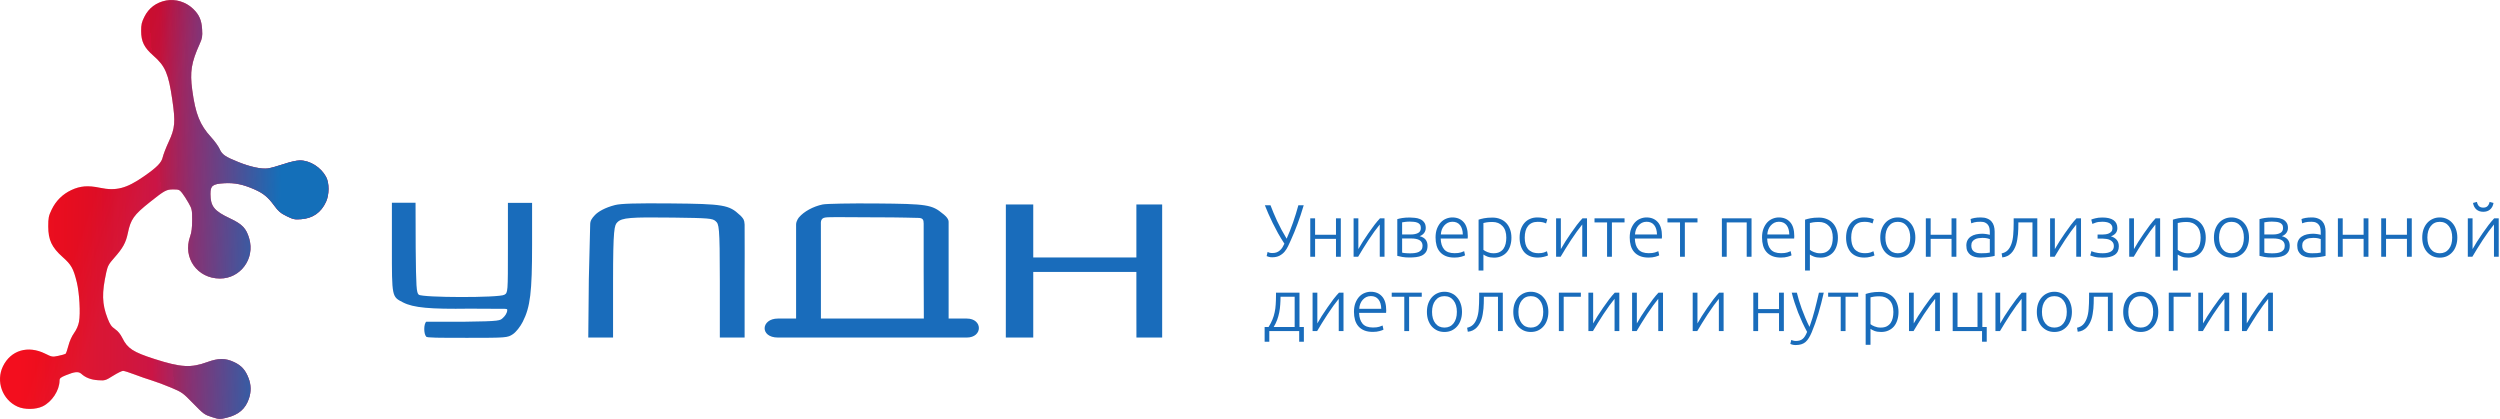 <?xml version="1.0" encoding="UTF-8"?> <svg xmlns="http://www.w3.org/2000/svg" width="370" height="62" viewBox="0 0 370 62" fill="none"> <path fill-rule="evenodd" clip-rule="evenodd" d="M24.597 0.072C23.123 0.358 22.026 1.175 21.379 2.469C20.969 3.29 20.89 3.634 20.891 4.577C20.893 6.15 21.331 7.036 22.704 8.241C24.466 9.788 24.932 10.874 25.502 14.775C25.985 18.074 25.909 18.969 24.975 20.974C24.572 21.84 24.172 22.87 24.086 23.263C23.91 24.073 23.221 24.771 21.252 26.135C18.703 27.9 17.177 28.292 14.796 27.793C13.029 27.422 11.868 27.515 10.555 28.132C9.248 28.747 8.259 29.734 7.633 31.049C7.197 31.966 7.142 32.243 7.142 33.513C7.142 35.508 7.664 36.615 9.282 38.051C10.56 39.186 10.872 39.743 11.368 41.776C11.755 43.362 11.926 46.391 11.697 47.605C11.586 48.191 11.329 48.783 10.964 49.29C10.623 49.765 10.293 50.503 10.123 51.168C9.969 51.771 9.779 52.31 9.702 52.366C9.625 52.422 9.15 52.555 8.646 52.662C7.751 52.852 7.706 52.845 6.662 52.331C4.123 51.081 1.598 51.841 0.442 54.204C-0.644 56.423 0.346 59.168 2.597 60.181C3.635 60.648 5.292 60.629 6.309 60.139C7.686 59.477 8.803 57.776 8.812 56.327C8.815 55.981 8.953 55.862 9.726 55.544C11.059 54.996 11.619 54.943 12.038 55.325C12.66 55.894 13.475 56.204 14.53 56.273C15.533 56.339 15.601 56.319 16.732 55.614C17.374 55.213 18.038 54.886 18.208 54.886C18.378 54.886 19.14 55.125 19.902 55.417C20.663 55.71 21.811 56.107 22.451 56.3C23.092 56.493 24.379 56.972 25.312 57.365C26.955 58.056 27.059 58.131 28.608 59.72C30.122 61.272 30.269 61.38 31.351 61.721C32.468 62.074 32.519 62.076 33.562 61.818C35.329 61.382 36.329 60.516 36.846 58.972C37.185 57.962 37.168 56.972 36.795 55.991C36.329 54.764 35.749 54.115 34.657 53.598C33.358 52.984 32.339 52.984 30.655 53.598C28.26 54.471 26.766 54.382 22.876 53.132C19.689 52.108 18.863 51.569 18.102 50.014C17.829 49.456 17.459 49.007 17.023 48.706C16.482 48.334 16.278 48.04 15.922 47.121C15.091 44.976 15.049 43.365 15.742 40.252C15.944 39.35 16.105 39.059 16.916 38.147C18.182 36.72 18.629 35.911 18.915 34.523C19.342 32.456 19.795 31.814 22.152 29.936C24.375 28.166 24.622 28.032 25.657 28.031C26.455 28.03 26.568 28.076 26.948 28.552C27.177 28.838 27.606 29.5 27.901 30.022C28.413 30.924 28.439 31.047 28.439 32.559C28.439 33.729 28.357 34.379 28.129 35.022C27.019 38.158 29.203 41.22 32.552 41.22C35.593 41.22 37.749 38.284 36.886 35.319C36.441 33.788 35.865 33.185 34.011 32.31C31.69 31.216 31.151 30.539 31.144 28.71C31.139 27.474 31.457 27.225 33.174 27.118C34.696 27.023 35.989 27.288 37.688 28.042C38.993 28.621 39.66 29.17 40.575 30.418C41.205 31.277 41.52 31.545 42.417 31.987C43.397 32.469 43.598 32.513 44.552 32.444C46.292 32.319 47.525 31.458 48.255 29.858C48.742 28.79 48.749 27.116 48.27 26.203C47.519 24.772 45.892 23.74 44.386 23.74C43.902 23.74 42.961 23.952 41.976 24.284C41.087 24.584 40.035 24.872 39.637 24.925C38.691 25.05 37.039 24.695 35.281 23.985C33.311 23.192 32.867 22.883 32.498 22.049C32.324 21.656 31.762 20.876 31.248 20.315C29.577 18.492 28.926 16.863 28.45 13.321C28.089 10.63 28.312 9.248 29.553 6.498C29.929 5.664 29.974 5.396 29.913 4.353C29.831 2.972 29.484 2.182 28.572 1.302C27.521 0.289 25.964 -0.193 24.597 0.072Z" fill="url(#paint0_linear_1645_2)"></path> <path fill-rule="evenodd" clip-rule="evenodd" d="M24.597 0.072C23.123 0.358 22.026 1.175 21.379 2.469C20.969 3.29 20.89 3.634 20.891 4.577C20.893 6.15 21.331 7.036 22.704 8.241C24.466 9.788 24.932 10.874 25.502 14.775C25.985 18.074 25.909 18.969 24.975 20.974C24.572 21.84 24.172 22.87 24.086 23.263C23.91 24.073 23.221 24.771 21.252 26.135C18.703 27.9 17.177 28.292 14.796 27.793C13.029 27.422 11.868 27.515 10.555 28.132C9.248 28.747 8.259 29.734 7.633 31.049C7.197 31.966 7.142 32.243 7.142 33.513C7.142 35.508 7.664 36.615 9.282 38.051C10.56 39.186 10.872 39.743 11.368 41.776C11.755 43.362 11.926 46.391 11.697 47.605C11.586 48.191 11.329 48.783 10.964 49.29C10.623 49.765 10.293 50.503 10.123 51.168C9.969 51.771 9.779 52.31 9.702 52.366C9.625 52.422 9.15 52.555 8.646 52.662C7.751 52.852 7.706 52.845 6.662 52.331C4.123 51.081 1.598 51.841 0.442 54.204C-0.644 56.423 0.346 59.168 2.597 60.181C3.635 60.648 5.292 60.629 6.309 60.139C7.686 59.477 8.803 57.776 8.812 56.327C8.815 55.981 8.953 55.862 9.726 55.544C11.059 54.996 11.619 54.943 12.038 55.325C12.66 55.894 13.475 56.204 14.53 56.273C15.533 56.339 15.601 56.319 16.732 55.614C17.374 55.213 18.038 54.886 18.208 54.886C18.378 54.886 19.14 55.125 19.902 55.417C20.663 55.71 21.811 56.107 22.451 56.3C23.092 56.493 24.379 56.972 25.312 57.365C26.955 58.056 27.059 58.131 28.608 59.72C30.122 61.272 30.269 61.38 31.351 61.721C32.468 62.074 32.519 62.076 33.562 61.818C35.329 61.382 36.329 60.516 36.846 58.972C37.185 57.962 37.168 56.972 36.795 55.991C36.329 54.764 35.749 54.115 34.657 53.598C33.358 52.984 32.339 52.984 30.655 53.598C28.26 54.471 26.766 54.382 22.876 53.132C19.689 52.108 18.863 51.569 18.102 50.014C17.829 49.456 17.459 49.007 17.023 48.706C16.482 48.334 16.278 48.04 15.922 47.121C15.091 44.976 15.049 43.365 15.742 40.252C15.944 39.35 16.105 39.059 16.916 38.147C18.182 36.72 18.629 35.911 18.915 34.523C19.342 32.456 19.795 31.814 22.152 29.936C24.375 28.166 24.622 28.032 25.657 28.031C26.455 28.03 26.568 28.076 26.948 28.552C27.177 28.838 27.606 29.5 27.901 30.022C28.413 30.924 28.439 31.047 28.439 32.559C28.439 33.729 28.357 34.379 28.129 35.022C27.019 38.158 29.203 41.22 32.552 41.22C35.593 41.22 37.749 38.284 36.886 35.319C36.441 33.788 35.865 33.185 34.011 32.31C31.69 31.216 31.151 30.539 31.144 28.71C31.139 27.474 31.457 27.225 33.174 27.118C34.696 27.023 35.989 27.288 37.688 28.042C38.993 28.621 39.66 29.17 40.575 30.418C41.205 31.277 41.52 31.545 42.417 31.987C43.397 32.469 43.598 32.513 44.552 32.444C46.292 32.319 47.525 31.458 48.255 29.858C48.742 28.79 48.749 27.116 48.27 26.203C47.519 24.772 45.892 23.74 44.386 23.74C43.902 23.74 42.961 23.952 41.976 24.284C41.087 24.584 40.035 24.872 39.637 24.925C38.691 25.05 37.039 24.695 35.281 23.985C33.311 23.192 32.867 22.883 32.498 22.049C32.324 21.656 31.762 20.876 31.248 20.315C29.577 18.492 28.926 16.863 28.45 13.321C28.089 10.63 28.312 9.248 29.553 6.498C29.929 5.664 29.974 5.396 29.913 4.353C29.831 2.972 29.484 2.182 28.572 1.302C27.521 0.289 25.964 -0.193 24.597 0.072Z" fill="url(#paint1_linear_1645_2)" fill-opacity="0.2"></path> <path fill-rule="evenodd" clip-rule="evenodd" d="M24.597 0.072C23.123 0.358 22.026 1.175 21.379 2.469C20.969 3.29 20.89 3.634 20.891 4.577C20.893 6.15 21.331 7.036 22.704 8.241C24.466 9.788 24.932 10.874 25.502 14.775C25.985 18.074 25.909 18.969 24.975 20.974C24.572 21.84 24.172 22.87 24.086 23.263C23.91 24.073 23.221 24.771 21.252 26.135C18.703 27.9 17.177 28.292 14.796 27.793C13.029 27.422 11.868 27.515 10.555 28.132C9.248 28.747 8.259 29.734 7.633 31.049C7.197 31.966 7.142 32.243 7.142 33.513C7.142 35.508 7.664 36.615 9.282 38.051C10.56 39.186 10.872 39.743 11.368 41.776C11.755 43.362 11.926 46.391 11.697 47.605C11.586 48.191 11.329 48.783 10.964 49.29C10.623 49.765 10.293 50.503 10.123 51.168C9.969 51.771 9.779 52.31 9.702 52.366C9.625 52.422 9.15 52.555 8.646 52.662C7.751 52.852 7.706 52.845 6.662 52.331C4.123 51.081 1.598 51.841 0.442 54.204C-0.644 56.423 0.346 59.168 2.597 60.181C3.635 60.648 5.292 60.629 6.309 60.139C7.686 59.477 8.803 57.776 8.812 56.327C8.815 55.981 8.953 55.862 9.726 55.544C11.059 54.996 11.619 54.943 12.038 55.325C12.66 55.894 13.475 56.204 14.53 56.273C15.533 56.339 15.601 56.319 16.732 55.614C17.374 55.213 18.038 54.886 18.208 54.886C18.378 54.886 19.14 55.125 19.902 55.417C20.663 55.71 21.811 56.107 22.451 56.3C23.092 56.493 24.379 56.972 25.312 57.365C26.955 58.056 27.059 58.131 28.608 59.72C30.122 61.272 30.269 61.38 31.351 61.721C32.468 62.074 32.519 62.076 33.562 61.818C35.329 61.382 36.329 60.516 36.846 58.972C37.185 57.962 37.168 56.972 36.795 55.991C36.329 54.764 35.749 54.115 34.657 53.598C33.358 52.984 32.339 52.984 30.655 53.598C28.26 54.471 26.766 54.382 22.876 53.132C19.689 52.108 18.863 51.569 18.102 50.014C17.829 49.456 17.459 49.007 17.023 48.706C16.482 48.334 16.278 48.04 15.922 47.121C15.091 44.976 15.049 43.365 15.742 40.252C15.944 39.35 16.105 39.059 16.916 38.147C18.182 36.72 18.629 35.911 18.915 34.523C19.342 32.456 19.795 31.814 22.152 29.936C24.375 28.166 24.622 28.032 25.657 28.031C26.455 28.03 26.568 28.076 26.948 28.552C27.177 28.838 27.606 29.5 27.901 30.022C28.413 30.924 28.439 31.047 28.439 32.559C28.439 33.729 28.357 34.379 28.129 35.022C27.019 38.158 29.203 41.22 32.552 41.22C35.593 41.22 37.749 38.284 36.886 35.319C36.441 33.788 35.865 33.185 34.011 32.31C31.69 31.216 31.151 30.539 31.144 28.71C31.139 27.474 31.457 27.225 33.174 27.118C34.696 27.023 35.989 27.288 37.688 28.042C38.993 28.621 39.66 29.17 40.575 30.418C41.205 31.277 41.52 31.545 42.417 31.987C43.397 32.469 43.598 32.513 44.552 32.444C46.292 32.319 47.525 31.458 48.255 29.858C48.742 28.79 48.749 27.116 48.27 26.203C47.519 24.772 45.892 23.74 44.386 23.74C43.902 23.74 42.961 23.952 41.976 24.284C41.087 24.584 40.035 24.872 39.637 24.925C38.691 25.05 37.039 24.695 35.281 23.985C33.311 23.192 32.867 22.883 32.498 22.049C32.324 21.656 31.762 20.876 31.248 20.315C29.577 18.492 28.926 16.863 28.45 13.321C28.089 10.63 28.312 9.248 29.553 6.498C29.929 5.664 29.974 5.396 29.913 4.353C29.831 2.972 29.484 2.182 28.572 1.302C27.521 0.289 25.964 -0.193 24.597 0.072Z" fill="url(#paint2_linear_1645_2)" fill-opacity="0.2"></path> <path fill-rule="evenodd" clip-rule="evenodd" d="M24.597 0.072C23.123 0.358 22.026 1.175 21.379 2.469C20.969 3.29 20.89 3.634 20.891 4.577C20.893 6.15 21.331 7.036 22.704 8.241C24.466 9.788 24.932 10.874 25.502 14.775C25.985 18.074 25.909 18.969 24.975 20.974C24.572 21.84 24.172 22.87 24.086 23.263C23.91 24.073 23.221 24.771 21.252 26.135C18.703 27.9 17.177 28.292 14.796 27.793C13.029 27.422 11.868 27.515 10.555 28.132C9.248 28.747 8.259 29.734 7.633 31.049C7.197 31.966 7.142 32.243 7.142 33.513C7.142 35.508 7.664 36.615 9.282 38.051C10.56 39.186 10.872 39.743 11.368 41.776C11.755 43.362 11.926 46.391 11.697 47.605C11.586 48.191 11.329 48.783 10.964 49.29C10.623 49.765 10.293 50.503 10.123 51.168C9.969 51.771 9.779 52.31 9.702 52.366C9.625 52.422 9.15 52.555 8.646 52.662C7.751 52.852 7.706 52.845 6.662 52.331C4.123 51.081 1.598 51.841 0.442 54.204C-0.644 56.423 0.346 59.168 2.597 60.181C3.635 60.648 5.292 60.629 6.309 60.139C7.686 59.477 8.803 57.776 8.812 56.327C8.815 55.981 8.953 55.862 9.726 55.544C11.059 54.996 11.619 54.943 12.038 55.325C12.66 55.894 13.475 56.204 14.53 56.273C15.533 56.339 15.601 56.319 16.732 55.614C17.374 55.213 18.038 54.886 18.208 54.886C18.378 54.886 19.14 55.125 19.902 55.417C20.663 55.71 21.811 56.107 22.451 56.3C23.092 56.493 24.379 56.972 25.312 57.365C26.955 58.056 27.059 58.131 28.608 59.72C30.122 61.272 30.269 61.38 31.351 61.721C32.468 62.074 32.519 62.076 33.562 61.818C35.329 61.382 36.329 60.516 36.846 58.972C37.185 57.962 37.168 56.972 36.795 55.991C36.329 54.764 35.749 54.115 34.657 53.598C33.358 52.984 32.339 52.984 30.655 53.598C28.26 54.471 26.766 54.382 22.876 53.132C19.689 52.108 18.863 51.569 18.102 50.014C17.829 49.456 17.459 49.007 17.023 48.706C16.482 48.334 16.278 48.04 15.922 47.121C15.091 44.976 15.049 43.365 15.742 40.252C15.944 39.35 16.105 39.059 16.916 38.147C18.182 36.72 18.629 35.911 18.915 34.523C19.342 32.456 19.795 31.814 22.152 29.936C24.375 28.166 24.622 28.032 25.657 28.031C26.455 28.03 26.568 28.076 26.948 28.552C27.177 28.838 27.606 29.5 27.901 30.022C28.413 30.924 28.439 31.047 28.439 32.559C28.439 33.729 28.357 34.379 28.129 35.022C27.019 38.158 29.203 41.22 32.552 41.22C35.593 41.22 37.749 38.284 36.886 35.319C36.441 33.788 35.865 33.185 34.011 32.31C31.69 31.216 31.151 30.539 31.144 28.71C31.139 27.474 31.457 27.225 33.174 27.118C34.696 27.023 35.989 27.288 37.688 28.042C38.993 28.621 39.66 29.17 40.575 30.418C41.205 31.277 41.52 31.545 42.417 31.987C43.397 32.469 43.598 32.513 44.552 32.444C46.292 32.319 47.525 31.458 48.255 29.858C48.742 28.79 48.749 27.116 48.27 26.203C47.519 24.772 45.892 23.74 44.386 23.74C43.902 23.74 42.961 23.952 41.976 24.284C41.087 24.584 40.035 24.872 39.637 24.925C38.691 25.05 37.039 24.695 35.281 23.985C33.311 23.192 32.867 22.883 32.498 22.049C32.324 21.656 31.762 20.876 31.248 20.315C29.577 18.492 28.926 16.863 28.45 13.321C28.089 10.63 28.312 9.248 29.553 6.498C29.929 5.664 29.974 5.396 29.913 4.353C29.831 2.972 29.484 2.182 28.572 1.302C27.521 0.289 25.964 -0.193 24.597 0.072Z" fill="url(#paint3_linear_1645_2)"></path> <path fill-rule="evenodd" clip-rule="evenodd" d="M58 36.617C58 44.002 57.981 43.908 59.665 44.765C61.193 45.542 63.621 45.769 69.473 45.682C75.072 45.74 75.072 45.6 75.072 45.881C75.072 46.35 74.708 46.799 74.434 47.047C73.991 47.447 74.135 47.548 68.723 47.615C65.619 47.615 69.081 47.61 63.089 47.615C62.692 47.943 62.697 49.435 63.079 49.816C63.089 50 64.967 50 69.222 50C74.945 50 75.122 49.986 75.907 49.458C76.37 49.147 76.994 48.362 77.372 47.615C78.484 45.42 78.749 43.239 78.749 36.264V30.021H76.96H75.172V36.672C75.172 43.321 75.171 43.324 74.635 43.629C73.84 44.082 62.525 44.066 61.975 43.612C61.634 43.329 61.577 42.463 61.522 36.714L61.501 30H59.693H58V36.617ZM91.031 30.346C89.523 30.729 88.517 31.336 88.052 31.827C87.587 32.318 87.347 32.666 87.347 33.232C87.347 33.799 87.147 41.337 87.147 41.337L87.064 49.957H88.898H90.733V41.665C90.733 33.761 90.935 33.328 91.372 32.892C92.046 32.22 93.264 32.119 99.652 32.204C104.919 32.274 105.454 32.319 105.913 32.733C106.405 33.178 106.535 33.353 106.535 41.595V49.957H108.228H110.203V41.322C110.203 41.322 110.23 33.935 110.203 33.232C110.176 32.53 109.989 32.369 109.78 32.108C109.641 31.936 109.498 31.827 109.498 31.827C107.9 30.324 107.095 30.178 99.26 30.107C94.155 30.06 91.896 30.126 91.031 30.346ZM121.76 30.259C120.366 30.547 118.984 31.3 118.25 32.169C118.25 32.169 117.822 32.67 117.822 33.232C117.822 33.795 117.822 40.07 117.822 40.07V47.146H116.693C114.674 47.146 117.681 47.146 115.141 47.146C112.601 47.146 112.414 49.957 115.141 49.957H140.255C140.255 49.957 140.678 49.957 143.077 49.957C145.475 49.957 145.475 47.146 143.077 47.146C140.678 47.146 142.512 47.146 142.23 47.146H140.396V39.697C140.396 39.697 140.396 33.373 140.396 32.811C140.396 32.249 139.585 31.668 139.585 31.668C137.918 30.281 137.251 30.177 129.667 30.113C125.863 30.081 122.305 30.147 121.76 30.259ZM148.866 40.248L148.861 49.957H150.837H152.921V45.243V40.248H160.552H168.184V45.243L168.191 49.957H170.025H172V40.248V30.259H170.092H168.184V34.183V38.108H160.552H152.921V34.183V30.259H150.893H148.866V40.248ZM135.881 32.249C136.587 32.249 136.703 32.53 136.703 33.092V40.155L136.728 47.146H130.943C127.698 47.146 124.335 47.146 123.305 47.146H121.495V40.07L121.49 33.092C121.49 33.092 121.406 32.438 121.913 32.249C122.421 32.059 123.989 32.162 129.138 32.162C133.761 32.161 135.176 32.249 135.881 32.249Z" fill="#196CBB"></path> <path d="M190.421 35.327C190.575 34.982 190.733 34.608 190.894 34.205C191.055 33.794 191.213 33.373 191.367 32.94C191.521 32.5 191.664 32.064 191.796 31.631C191.935 31.191 192.056 30.773 192.159 30.377H192.951C192.804 30.883 192.654 31.363 192.5 31.818C192.353 32.265 192.199 32.702 192.038 33.127C191.884 33.545 191.723 33.959 191.554 34.37C191.385 34.773 191.209 35.18 191.026 35.591C190.909 35.855 190.78 36.134 190.641 36.427C190.502 36.72 190.329 36.992 190.124 37.241C189.919 37.483 189.666 37.685 189.365 37.846C189.072 38 188.709 38.077 188.276 38.077C188.085 38.077 187.917 38.055 187.77 38.011C187.631 37.974 187.528 37.938 187.462 37.901L187.605 37.285C187.656 37.314 187.741 37.351 187.858 37.395C187.975 37.432 188.129 37.45 188.32 37.45C188.569 37.45 188.786 37.413 188.969 37.34C189.16 37.259 189.321 37.157 189.453 37.032C189.592 36.907 189.713 36.761 189.816 36.592C189.919 36.423 190.01 36.247 190.091 36.064C189.754 35.551 189.438 35.034 189.145 34.513C188.859 33.992 188.595 33.486 188.353 32.995C188.118 32.504 187.902 32.038 187.704 31.598C187.513 31.151 187.345 30.744 187.198 30.377H188.034C188.283 31.052 188.606 31.822 189.002 32.687C189.405 33.552 189.878 34.432 190.421 35.327Z" fill="#196CBB"></path> <path d="M198.44 38H197.725V35.349H194.634V38H193.919V32.313H194.634V34.744H197.725V32.313H198.44V38Z" fill="#196CBB"></path> <path d="M204.204 33.226C203.984 33.49 203.727 33.824 203.434 34.227C203.148 34.63 202.854 35.056 202.554 35.503C202.26 35.95 201.978 36.394 201.707 36.834C201.435 37.274 201.201 37.663 201.003 38H200.332V32.313H201.036V36.867C201.212 36.552 201.428 36.189 201.685 35.778C201.949 35.36 202.227 34.942 202.521 34.524C202.814 34.099 203.107 33.692 203.401 33.303C203.701 32.914 203.98 32.584 204.237 32.313H204.908V38H204.204V33.226Z" fill="#196CBB"></path> <path d="M208.636 32.192C208.856 32.192 209.101 32.207 209.373 32.236C209.651 32.258 209.912 32.32 210.154 32.423C210.396 32.518 210.597 32.672 210.759 32.885C210.927 33.09 211.012 33.373 211.012 33.732C211.012 34.011 210.931 34.26 210.77 34.48C210.608 34.693 210.388 34.85 210.11 34.953C210.52 35.063 210.817 35.239 211.001 35.481C211.184 35.723 211.276 36.02 211.276 36.372C211.276 36.753 211.199 37.061 211.045 37.296C210.891 37.523 210.685 37.699 210.429 37.824C210.179 37.941 209.893 38.018 209.571 38.055C209.255 38.092 208.933 38.11 208.603 38.11C208.207 38.11 207.858 38.084 207.558 38.033C207.264 37.982 207.011 37.927 206.799 37.868V32.434C206.982 32.375 207.224 32.32 207.525 32.269C207.825 32.218 208.196 32.192 208.636 32.192ZM207.514 34.7H208.812C209.252 34.7 209.607 34.627 209.879 34.48C210.15 34.333 210.286 34.088 210.286 33.743C210.286 33.523 210.238 33.351 210.143 33.226C210.047 33.101 209.923 33.01 209.769 32.951C209.615 32.885 209.439 32.845 209.241 32.83C209.043 32.808 208.845 32.797 208.647 32.797C208.405 32.797 208.174 32.812 207.954 32.841C207.734 32.863 207.587 32.885 207.514 32.907V34.7ZM207.514 35.294V37.384C207.55 37.399 207.609 37.413 207.69 37.428C207.778 37.435 207.873 37.446 207.976 37.461C208.086 37.468 208.199 37.476 208.317 37.483C208.441 37.49 208.559 37.494 208.669 37.494C208.918 37.494 209.156 37.479 209.384 37.45C209.611 37.421 209.809 37.366 209.978 37.285C210.146 37.197 210.282 37.083 210.385 36.944C210.487 36.797 210.539 36.607 210.539 36.372C210.539 36.167 210.495 35.994 210.407 35.855C210.326 35.716 210.209 35.606 210.055 35.525C209.908 35.444 209.732 35.386 209.527 35.349C209.329 35.312 209.112 35.294 208.878 35.294H207.514Z" fill="#196CBB"></path> <path d="M212.462 35.151C212.462 34.652 212.532 34.22 212.671 33.853C212.818 33.479 213.005 33.167 213.232 32.918C213.467 32.669 213.731 32.485 214.024 32.368C214.325 32.243 214.633 32.181 214.948 32.181C215.645 32.181 216.199 32.408 216.609 32.863C217.027 33.318 217.236 34.018 217.236 34.964C217.236 35.023 217.233 35.081 217.225 35.14C217.225 35.199 217.222 35.254 217.214 35.305H213.221C213.243 36.002 213.416 36.537 213.738 36.911C214.061 37.285 214.574 37.472 215.278 37.472C215.667 37.472 215.975 37.435 216.202 37.362C216.43 37.289 216.595 37.226 216.697 37.175L216.829 37.791C216.727 37.85 216.532 37.919 216.246 38C215.968 38.081 215.638 38.121 215.256 38.121C214.758 38.121 214.332 38.048 213.98 37.901C213.628 37.754 213.339 37.549 213.111 37.285C212.884 37.021 212.719 36.709 212.616 36.35C212.514 35.983 212.462 35.584 212.462 35.151ZM216.499 34.7C216.485 34.106 216.345 33.644 216.081 33.314C215.817 32.984 215.443 32.819 214.959 32.819C214.703 32.819 214.472 32.87 214.266 32.973C214.068 33.076 213.892 33.215 213.738 33.391C213.592 33.56 213.474 33.758 213.386 33.985C213.306 34.212 213.258 34.451 213.243 34.7H216.499Z" fill="#196CBB"></path> <path d="M219.545 36.977C219.611 37.028 219.691 37.083 219.787 37.142C219.889 37.201 220.007 37.256 220.139 37.307C220.271 37.358 220.414 37.402 220.568 37.439C220.722 37.468 220.883 37.483 221.052 37.483C221.404 37.483 221.697 37.424 221.932 37.307C222.174 37.182 222.368 37.017 222.515 36.812C222.661 36.599 222.768 36.354 222.834 36.075C222.9 35.789 222.933 35.488 222.933 35.173C222.933 34.425 222.746 33.853 222.372 33.457C221.998 33.054 221.503 32.852 220.887 32.852C220.535 32.852 220.249 32.87 220.029 32.907C219.816 32.936 219.655 32.969 219.545 33.006V36.977ZM219.545 40.035H218.83V32.511C219.042 32.438 219.314 32.368 219.644 32.302C219.974 32.236 220.392 32.203 220.898 32.203C221.316 32.203 221.693 32.273 222.031 32.412C222.375 32.544 222.669 32.738 222.911 32.995C223.16 33.252 223.351 33.563 223.483 33.93C223.622 34.297 223.692 34.711 223.692 35.173C223.692 35.606 223.633 36.005 223.516 36.372C223.406 36.731 223.241 37.043 223.021 37.307C222.801 37.564 222.529 37.765 222.207 37.912C221.891 38.059 221.528 38.132 221.118 38.132C220.744 38.132 220.417 38.081 220.139 37.978C219.867 37.868 219.669 37.765 219.545 37.67V40.035Z" fill="#196CBB"></path> <path d="M227.597 38.121C227.157 38.121 226.768 38.051 226.431 37.912C226.094 37.773 225.811 37.575 225.584 37.318C225.364 37.054 225.195 36.742 225.078 36.383C224.961 36.016 224.902 35.613 224.902 35.173C224.902 34.726 224.961 34.319 225.078 33.952C225.203 33.585 225.379 33.27 225.606 33.006C225.833 32.742 226.108 32.54 226.431 32.401C226.754 32.254 227.117 32.181 227.52 32.181C227.828 32.181 228.114 32.207 228.378 32.258C228.649 32.309 228.858 32.375 229.005 32.456L228.818 33.072C228.671 32.999 228.506 32.94 228.323 32.896C228.14 32.852 227.894 32.83 227.586 32.83C226.955 32.83 226.475 33.035 226.145 33.446C225.822 33.849 225.661 34.425 225.661 35.173C225.661 35.51 225.698 35.822 225.771 36.108C225.844 36.387 225.962 36.629 226.123 36.834C226.292 37.032 226.504 37.19 226.761 37.307C227.025 37.417 227.344 37.472 227.718 37.472C228.026 37.472 228.283 37.439 228.488 37.373C228.701 37.3 228.855 37.237 228.95 37.186L229.104 37.802C228.972 37.875 228.763 37.945 228.477 38.011C228.198 38.084 227.905 38.121 227.597 38.121Z" fill="#196CBB"></path> <path d="M234.174 33.226C233.954 33.49 233.698 33.824 233.404 34.227C233.118 34.63 232.825 35.056 232.524 35.503C232.231 35.95 231.949 36.394 231.677 36.834C231.406 37.274 231.171 37.663 230.973 38H230.302V32.313H231.006V36.867C231.182 36.552 231.399 36.189 231.655 35.778C231.919 35.36 232.198 34.942 232.491 34.524C232.785 34.099 233.078 33.692 233.371 33.303C233.672 32.914 233.951 32.584 234.207 32.313H234.878V38H234.174V33.226Z" fill="#196CBB"></path> <path d="M240.432 32.313V32.918H238.562V38H237.847V32.918H235.988V32.313H240.432Z" fill="#196CBB"></path> <path d="M241.198 35.151C241.198 34.652 241.267 34.22 241.407 33.853C241.553 33.479 241.74 33.167 241.968 32.918C242.202 32.669 242.466 32.485 242.76 32.368C243.06 32.243 243.368 32.181 243.684 32.181C244.38 32.181 244.934 32.408 245.345 32.863C245.763 33.318 245.972 34.018 245.972 34.964C245.972 35.023 245.968 35.081 245.961 35.14C245.961 35.199 245.957 35.254 245.95 35.305H241.957C241.979 36.002 242.151 36.537 242.474 36.911C242.796 37.285 243.31 37.472 244.014 37.472C244.402 37.472 244.71 37.435 244.938 37.362C245.165 37.289 245.33 37.226 245.433 37.175L245.565 37.791C245.462 37.85 245.268 37.919 244.982 38C244.703 38.081 244.373 38.121 243.992 38.121C243.493 38.121 243.068 38.048 242.716 37.901C242.364 37.754 242.074 37.549 241.847 37.285C241.619 37.021 241.454 36.709 241.352 36.35C241.249 35.983 241.198 35.584 241.198 35.151ZM245.235 34.7C245.22 34.106 245.081 33.644 244.817 33.314C244.553 32.984 244.179 32.819 243.695 32.819C243.438 32.819 243.207 32.87 243.002 32.973C242.804 33.076 242.628 33.215 242.474 33.391C242.327 33.56 242.21 33.758 242.122 33.985C242.041 34.212 241.993 34.451 241.979 34.7H245.235Z" fill="#196CBB"></path> <path d="M251.228 32.313V32.918H249.358V38H248.643V32.918H246.784V32.313H251.228Z" fill="#196CBB"></path> <path d="M259.227 38H258.512V32.918H255.553V38H254.838V32.313H259.227V38Z" fill="#196CBB"></path> <path d="M260.781 35.151C260.781 34.652 260.85 34.22 260.99 33.853C261.136 33.479 261.323 33.167 261.551 32.918C261.785 32.669 262.049 32.485 262.343 32.368C262.643 32.243 262.951 32.181 263.267 32.181C263.963 32.181 264.517 32.408 264.928 32.863C265.346 33.318 265.555 34.018 265.555 34.964C265.555 35.023 265.551 35.081 265.544 35.14C265.544 35.199 265.54 35.254 265.533 35.305H261.54C261.562 36.002 261.734 36.537 262.057 36.911C262.379 37.285 262.893 37.472 263.597 37.472C263.985 37.472 264.293 37.435 264.521 37.362C264.748 37.289 264.913 37.226 265.016 37.175L265.148 37.791C265.045 37.85 264.851 37.919 264.565 38C264.286 38.081 263.956 38.121 263.575 38.121C263.076 38.121 262.651 38.048 262.299 37.901C261.947 37.754 261.657 37.549 261.43 37.285C261.202 37.021 261.037 36.709 260.935 36.35C260.832 35.983 260.781 35.584 260.781 35.151ZM264.818 34.7C264.803 34.106 264.664 33.644 264.4 33.314C264.136 32.984 263.762 32.819 263.278 32.819C263.021 32.819 262.79 32.87 262.585 32.973C262.387 33.076 262.211 33.215 262.057 33.391C261.91 33.56 261.793 33.758 261.705 33.985C261.624 34.212 261.576 34.451 261.562 34.7H264.818Z" fill="#196CBB"></path> <path d="M267.863 36.977C267.929 37.028 268.01 37.083 268.105 37.142C268.208 37.201 268.325 37.256 268.457 37.307C268.589 37.358 268.732 37.402 268.886 37.439C269.04 37.468 269.202 37.483 269.37 37.483C269.722 37.483 270.016 37.424 270.25 37.307C270.492 37.182 270.687 37.017 270.833 36.812C270.98 36.599 271.086 36.354 271.152 36.075C271.218 35.789 271.251 35.488 271.251 35.173C271.251 34.425 271.064 33.853 270.69 33.457C270.316 33.054 269.821 32.852 269.205 32.852C268.853 32.852 268.567 32.87 268.347 32.907C268.135 32.936 267.973 32.969 267.863 33.006V36.977ZM267.863 40.035H267.148V32.511C267.361 32.438 267.632 32.368 267.962 32.302C268.292 32.236 268.71 32.203 269.216 32.203C269.634 32.203 270.012 32.273 270.349 32.412C270.694 32.544 270.987 32.738 271.229 32.995C271.479 33.252 271.669 33.563 271.801 33.93C271.941 34.297 272.01 34.711 272.01 35.173C272.01 35.606 271.952 36.005 271.834 36.372C271.724 36.731 271.559 37.043 271.339 37.307C271.119 37.564 270.848 37.765 270.525 37.912C270.21 38.059 269.847 38.132 269.436 38.132C269.062 38.132 268.736 38.081 268.457 37.978C268.186 37.868 267.988 37.765 267.863 37.67V40.035Z" fill="#196CBB"></path> <path d="M275.915 38.121C275.475 38.121 275.087 38.051 274.749 37.912C274.412 37.773 274.13 37.575 273.902 37.318C273.682 37.054 273.514 36.742 273.396 36.383C273.279 36.016 273.22 35.613 273.22 35.173C273.22 34.726 273.279 34.319 273.396 33.952C273.521 33.585 273.697 33.27 273.924 33.006C274.152 32.742 274.427 32.54 274.749 32.401C275.072 32.254 275.435 32.181 275.838 32.181C276.146 32.181 276.432 32.207 276.696 32.258C276.968 32.309 277.177 32.375 277.323 32.456L277.136 33.072C276.99 32.999 276.825 32.94 276.641 32.896C276.458 32.852 276.212 32.83 275.904 32.83C275.274 32.83 274.793 33.035 274.463 33.446C274.141 33.849 273.979 34.425 273.979 35.173C273.979 35.51 274.016 35.822 274.089 36.108C274.163 36.387 274.28 36.629 274.441 36.834C274.61 37.032 274.823 37.19 275.079 37.307C275.343 37.417 275.662 37.472 276.036 37.472C276.344 37.472 276.601 37.439 276.806 37.373C277.019 37.3 277.173 37.237 277.268 37.186L277.422 37.802C277.29 37.875 277.081 37.945 276.795 38.011C276.517 38.084 276.223 38.121 275.915 38.121Z" fill="#196CBB"></path> <path d="M283.472 35.162C283.472 35.609 283.406 36.016 283.274 36.383C283.149 36.75 282.97 37.061 282.735 37.318C282.508 37.575 282.236 37.776 281.921 37.923C281.606 38.062 281.257 38.132 280.876 38.132C280.495 38.132 280.146 38.062 279.831 37.923C279.516 37.776 279.241 37.575 279.006 37.318C278.779 37.061 278.599 36.75 278.467 36.383C278.342 36.016 278.28 35.609 278.28 35.162C278.28 34.715 278.342 34.308 278.467 33.941C278.599 33.574 278.779 33.263 279.006 33.006C279.241 32.742 279.516 32.54 279.831 32.401C280.146 32.254 280.495 32.181 280.876 32.181C281.257 32.181 281.606 32.254 281.921 32.401C282.236 32.54 282.508 32.742 282.735 33.006C282.97 33.263 283.149 33.574 283.274 33.941C283.406 34.308 283.472 34.715 283.472 35.162ZM282.713 35.162C282.713 34.451 282.548 33.886 282.218 33.468C281.888 33.043 281.441 32.83 280.876 32.83C280.311 32.83 279.864 33.043 279.534 33.468C279.204 33.886 279.039 34.451 279.039 35.162C279.039 35.873 279.204 36.438 279.534 36.856C279.864 37.274 280.311 37.483 280.876 37.483C281.441 37.483 281.888 37.274 282.218 36.856C282.548 36.438 282.713 35.873 282.713 35.162Z" fill="#196CBB"></path> <path d="M289.544 38H288.829V35.349H285.738V38H285.023V32.313H285.738V34.744H288.829V32.313H289.544V38Z" fill="#196CBB"></path> <path d="M293.229 37.483C293.508 37.483 293.75 37.476 293.955 37.461C294.168 37.439 294.348 37.413 294.494 37.384V35.382C294.414 35.345 294.285 35.309 294.109 35.272C293.933 35.228 293.691 35.206 293.383 35.206C293.207 35.206 293.024 35.221 292.833 35.25C292.643 35.272 292.467 35.327 292.305 35.415C292.144 35.496 292.012 35.609 291.909 35.756C291.807 35.903 291.755 36.097 291.755 36.339C291.755 36.552 291.788 36.731 291.854 36.878C291.928 37.025 292.027 37.142 292.151 37.23C292.283 37.318 292.437 37.384 292.613 37.428C292.797 37.465 293.002 37.483 293.229 37.483ZM293.163 32.181C293.537 32.181 293.853 32.236 294.109 32.346C294.373 32.449 294.586 32.595 294.747 32.786C294.909 32.969 295.026 33.189 295.099 33.446C295.173 33.703 295.209 33.981 295.209 34.282V37.868C295.136 37.89 295.03 37.916 294.89 37.945C294.751 37.967 294.59 37.993 294.406 38.022C294.223 38.051 294.018 38.073 293.79 38.088C293.57 38.11 293.343 38.121 293.108 38.121C292.808 38.121 292.529 38.088 292.272 38.022C292.023 37.956 291.803 37.853 291.612 37.714C291.429 37.567 291.282 37.384 291.172 37.164C291.07 36.937 291.018 36.662 291.018 36.339C291.018 36.031 291.077 35.767 291.194 35.547C291.312 35.327 291.477 35.147 291.689 35.008C291.902 34.861 292.155 34.755 292.448 34.689C292.742 34.623 293.061 34.59 293.405 34.59C293.508 34.59 293.614 34.597 293.724 34.612C293.842 34.619 293.952 34.634 294.054 34.656C294.164 34.671 294.256 34.689 294.329 34.711C294.41 34.726 294.465 34.74 294.494 34.755V34.403C294.494 34.205 294.48 34.014 294.45 33.831C294.421 33.64 294.355 33.472 294.252 33.325C294.157 33.171 294.018 33.05 293.834 32.962C293.658 32.867 293.424 32.819 293.13 32.819C292.712 32.819 292.401 32.848 292.195 32.907C291.99 32.966 291.84 33.013 291.744 33.05L291.645 32.423C291.77 32.364 291.961 32.309 292.217 32.258C292.481 32.207 292.797 32.181 293.163 32.181Z" fill="#196CBB"></path> <path d="M298.716 32.918V33.149C298.716 33.369 298.712 33.611 298.705 33.875C298.698 34.132 298.683 34.396 298.661 34.667C298.639 34.938 298.602 35.21 298.551 35.481C298.507 35.745 298.448 35.994 298.375 36.229C298.294 36.471 298.192 36.702 298.067 36.922C297.95 37.135 297.807 37.325 297.638 37.494C297.477 37.655 297.286 37.791 297.066 37.901C296.853 38.004 296.611 38.07 296.34 38.099L296.241 37.505C296.608 37.424 296.901 37.274 297.121 37.054C297.348 36.834 297.535 36.522 297.682 36.119C297.829 35.716 297.92 35.254 297.957 34.733C298.001 34.205 298.023 33.629 298.023 33.006V32.313H301.521V38H300.806V32.918H298.716Z" fill="#196CBB"></path> <path d="M307.286 33.226C307.066 33.49 306.809 33.824 306.516 34.227C306.23 34.63 305.936 35.056 305.636 35.503C305.342 35.95 305.06 36.394 304.789 36.834C304.517 37.274 304.283 37.663 304.085 38H303.414V32.313H304.118V36.867C304.294 36.552 304.51 36.189 304.767 35.778C305.031 35.36 305.309 34.942 305.603 34.524C305.896 34.099 306.189 33.692 306.483 33.303C306.783 32.914 307.062 32.584 307.319 32.313H307.99V38H307.286V33.226Z" fill="#196CBB"></path> <path d="M311.201 37.483C311.714 37.483 312.117 37.399 312.411 37.23C312.704 37.054 312.851 36.794 312.851 36.449C312.851 36.2 312.796 36.002 312.686 35.855C312.576 35.708 312.436 35.595 312.268 35.514C312.106 35.433 311.93 35.382 311.74 35.36C311.556 35.331 311.388 35.316 311.234 35.316H310.442V34.711H311.179C311.311 34.711 311.461 34.7 311.63 34.678C311.806 34.656 311.967 34.612 312.114 34.546C312.26 34.48 312.385 34.388 312.488 34.271C312.59 34.146 312.642 33.985 312.642 33.787C312.642 33.596 312.598 33.439 312.51 33.314C312.429 33.189 312.319 33.09 312.18 33.017C312.04 32.944 311.879 32.892 311.696 32.863C311.52 32.834 311.34 32.819 311.157 32.819C310.739 32.819 310.409 32.863 310.167 32.951C309.925 33.032 309.76 33.094 309.672 33.138L309.507 32.5C309.609 32.449 309.804 32.386 310.09 32.313C310.376 32.232 310.731 32.192 311.157 32.192C311.883 32.192 312.433 32.324 312.807 32.588C313.181 32.852 313.368 33.244 313.368 33.765C313.368 34.088 313.272 34.352 313.082 34.557C312.891 34.755 312.667 34.894 312.411 34.975C312.77 35.078 313.056 35.25 313.269 35.492C313.481 35.734 313.588 36.053 313.588 36.449C313.588 37.014 313.386 37.435 312.983 37.714C312.579 37.993 311.989 38.132 311.212 38.132C310.691 38.132 310.273 38.088 309.958 38C309.642 37.912 309.441 37.846 309.353 37.802L309.54 37.153C309.562 37.168 309.609 37.193 309.683 37.23C309.763 37.259 309.873 37.296 310.013 37.34C310.152 37.377 310.321 37.41 310.519 37.439C310.717 37.468 310.944 37.483 311.201 37.483Z" fill="#196CBB"></path> <path d="M318.995 33.226C318.775 33.49 318.518 33.824 318.225 34.227C317.939 34.63 317.645 35.056 317.345 35.503C317.051 35.95 316.769 36.394 316.498 36.834C316.226 37.274 315.992 37.663 315.794 38H315.123V32.313H315.827V36.867C316.003 36.552 316.219 36.189 316.476 35.778C316.74 35.36 317.018 34.942 317.312 34.524C317.605 34.099 317.898 33.692 318.192 33.303C318.492 32.914 318.771 32.584 319.028 32.313H319.699V38H318.995V33.226Z" fill="#196CBB"></path> <path d="M322.305 36.977C322.371 37.028 322.451 37.083 322.547 37.142C322.649 37.201 322.767 37.256 322.899 37.307C323.031 37.358 323.174 37.402 323.328 37.439C323.482 37.468 323.643 37.483 323.812 37.483C324.164 37.483 324.457 37.424 324.692 37.307C324.934 37.182 325.128 37.017 325.275 36.812C325.421 36.599 325.528 36.354 325.594 36.075C325.66 35.789 325.693 35.488 325.693 35.173C325.693 34.425 325.506 33.853 325.132 33.457C324.758 33.054 324.263 32.852 323.647 32.852C323.295 32.852 323.009 32.87 322.789 32.907C322.576 32.936 322.415 32.969 322.305 33.006V36.977ZM322.305 40.035H321.59V32.511C321.802 32.438 322.074 32.368 322.404 32.302C322.734 32.236 323.152 32.203 323.658 32.203C324.076 32.203 324.453 32.273 324.791 32.412C325.135 32.544 325.429 32.738 325.671 32.995C325.92 33.252 326.111 33.563 326.243 33.93C326.382 34.297 326.452 34.711 326.452 35.173C326.452 35.606 326.393 36.005 326.276 36.372C326.166 36.731 326.001 37.043 325.781 37.307C325.561 37.564 325.289 37.765 324.967 37.912C324.651 38.059 324.288 38.132 323.878 38.132C323.504 38.132 323.177 38.081 322.899 37.978C322.627 37.868 322.429 37.765 322.305 37.67V40.035Z" fill="#196CBB"></path> <path d="M332.854 35.162C332.854 35.609 332.788 36.016 332.656 36.383C332.531 36.75 332.351 37.061 332.117 37.318C331.889 37.575 331.618 37.776 331.303 37.923C330.987 38.062 330.639 38.132 330.258 38.132C329.876 38.132 329.528 38.062 329.213 37.923C328.897 37.776 328.622 37.575 328.388 37.318C328.16 37.061 327.981 36.75 327.849 36.383C327.724 36.016 327.662 35.609 327.662 35.162C327.662 34.715 327.724 34.308 327.849 33.941C327.981 33.574 328.16 33.263 328.388 33.006C328.622 32.742 328.897 32.54 329.213 32.401C329.528 32.254 329.876 32.181 330.258 32.181C330.639 32.181 330.987 32.254 331.303 32.401C331.618 32.54 331.889 32.742 332.117 33.006C332.351 33.263 332.531 33.574 332.656 33.941C332.788 34.308 332.854 34.715 332.854 35.162ZM332.095 35.162C332.095 34.451 331.93 33.886 331.6 33.468C331.27 33.043 330.822 32.83 330.258 32.83C329.693 32.83 329.246 33.043 328.916 33.468C328.586 33.886 328.421 34.451 328.421 35.162C328.421 35.873 328.586 36.438 328.916 36.856C329.246 37.274 329.693 37.483 330.258 37.483C330.822 37.483 331.27 37.274 331.6 36.856C331.93 36.438 332.095 35.873 332.095 35.162Z" fill="#196CBB"></path> <path d="M336.242 32.192C336.462 32.192 336.708 32.207 336.979 32.236C337.258 32.258 337.518 32.32 337.76 32.423C338.002 32.518 338.204 32.672 338.365 32.885C338.534 33.09 338.618 33.373 338.618 33.732C338.618 34.011 338.537 34.26 338.376 34.48C338.215 34.693 337.995 34.85 337.716 34.953C338.127 35.063 338.424 35.239 338.607 35.481C338.79 35.723 338.882 36.02 338.882 36.372C338.882 36.753 338.805 37.061 338.651 37.296C338.497 37.523 338.292 37.699 338.035 37.824C337.786 37.941 337.5 38.018 337.177 38.055C336.862 38.092 336.539 38.11 336.209 38.11C335.813 38.11 335.465 38.084 335.164 38.033C334.871 37.982 334.618 37.927 334.405 37.868V32.434C334.588 32.375 334.83 32.32 335.131 32.269C335.432 32.218 335.802 32.192 336.242 32.192ZM335.12 34.7H336.418C336.858 34.7 337.214 34.627 337.485 34.48C337.756 34.333 337.892 34.088 337.892 33.743C337.892 33.523 337.844 33.351 337.749 33.226C337.654 33.101 337.529 33.01 337.375 32.951C337.221 32.885 337.045 32.845 336.847 32.83C336.649 32.808 336.451 32.797 336.253 32.797C336.011 32.797 335.78 32.812 335.56 32.841C335.34 32.863 335.193 32.885 335.12 32.907V34.7ZM335.12 35.294V37.384C335.157 37.399 335.215 37.413 335.296 37.428C335.384 37.435 335.479 37.446 335.582 37.461C335.692 37.468 335.806 37.476 335.923 37.483C336.048 37.49 336.165 37.494 336.275 37.494C336.524 37.494 336.763 37.479 336.99 37.45C337.217 37.421 337.415 37.366 337.584 37.285C337.753 37.197 337.888 37.083 337.991 36.944C338.094 36.797 338.145 36.607 338.145 36.372C338.145 36.167 338.101 35.994 338.013 35.855C337.932 35.716 337.815 35.606 337.661 35.525C337.514 35.444 337.338 35.386 337.133 35.349C336.935 35.312 336.719 35.294 336.484 35.294H335.12Z" fill="#196CBB"></path> <path d="M342.203 37.483C342.482 37.483 342.724 37.476 342.929 37.461C343.142 37.439 343.321 37.413 343.468 37.384V35.382C343.387 35.345 343.259 35.309 343.083 35.272C342.907 35.228 342.665 35.206 342.357 35.206C342.181 35.206 341.998 35.221 341.807 35.25C341.616 35.272 341.44 35.327 341.279 35.415C341.118 35.496 340.986 35.609 340.883 35.756C340.78 35.903 340.729 36.097 340.729 36.339C340.729 36.552 340.762 36.731 340.828 36.878C340.901 37.025 341 37.142 341.125 37.23C341.257 37.318 341.411 37.384 341.587 37.428C341.77 37.465 341.976 37.483 342.203 37.483ZM342.137 32.181C342.511 32.181 342.826 32.236 343.083 32.346C343.347 32.449 343.56 32.595 343.721 32.786C343.882 32.969 344 33.189 344.073 33.446C344.146 33.703 344.183 33.981 344.183 34.282V37.868C344.11 37.89 344.003 37.916 343.864 37.945C343.725 37.967 343.563 37.993 343.38 38.022C343.197 38.051 342.991 38.073 342.764 38.088C342.544 38.11 342.317 38.121 342.082 38.121C341.781 38.121 341.503 38.088 341.246 38.022C340.997 37.956 340.777 37.853 340.586 37.714C340.403 37.567 340.256 37.384 340.146 37.164C340.043 36.937 339.992 36.662 339.992 36.339C339.992 36.031 340.051 35.767 340.168 35.547C340.285 35.327 340.45 35.147 340.663 35.008C340.876 34.861 341.129 34.755 341.422 34.689C341.715 34.623 342.034 34.59 342.379 34.59C342.482 34.59 342.588 34.597 342.698 34.612C342.815 34.619 342.925 34.634 343.028 34.656C343.138 34.671 343.23 34.689 343.303 34.711C343.384 34.726 343.439 34.74 343.468 34.755V34.403C343.468 34.205 343.453 34.014 343.424 33.831C343.395 33.64 343.329 33.472 343.226 33.325C343.131 33.171 342.991 33.05 342.808 32.962C342.632 32.867 342.397 32.819 342.104 32.819C341.686 32.819 341.374 32.848 341.169 32.907C340.964 32.966 340.813 33.013 340.718 33.05L340.619 32.423C340.744 32.364 340.934 32.309 341.191 32.258C341.455 32.207 341.77 32.181 342.137 32.181Z" fill="#196CBB"></path> <path d="M350.528 38H349.813V35.349H346.722V38H346.007V32.313H346.722V34.744H349.813V32.313H350.528V38Z" fill="#196CBB"></path> <path d="M356.941 38H356.226V35.349H353.135V38H352.42V32.313H353.135V34.744H356.226V32.313H356.941V38Z" fill="#196CBB"></path> <path d="M363.684 35.162C363.684 35.609 363.618 36.016 363.486 36.383C363.361 36.75 363.181 37.061 362.947 37.318C362.719 37.575 362.448 37.776 362.133 37.923C361.817 38.062 361.469 38.132 361.088 38.132C360.706 38.132 360.358 38.062 360.043 37.923C359.727 37.776 359.452 37.575 359.218 37.318C358.99 37.061 358.811 36.75 358.679 36.383C358.554 36.016 358.492 35.609 358.492 35.162C358.492 34.715 358.554 34.308 358.679 33.941C358.811 33.574 358.99 33.263 359.218 33.006C359.452 32.742 359.727 32.54 360.043 32.401C360.358 32.254 360.706 32.181 361.088 32.181C361.469 32.181 361.817 32.254 362.133 32.401C362.448 32.54 362.719 32.742 362.947 33.006C363.181 33.263 363.361 33.574 363.486 33.941C363.618 34.308 363.684 34.715 363.684 35.162ZM362.925 35.162C362.925 34.451 362.76 33.886 362.43 33.468C362.1 33.043 361.652 32.83 361.088 32.83C360.523 32.83 360.076 33.043 359.746 33.468C359.416 33.886 359.251 34.451 359.251 35.162C359.251 35.873 359.416 36.438 359.746 36.856C360.076 37.274 360.523 37.483 361.088 37.483C361.652 37.483 362.1 37.274 362.43 36.856C362.76 36.438 362.925 35.873 362.925 35.162Z" fill="#196CBB"></path> <path d="M369.107 33.226C368.887 33.49 368.63 33.824 368.337 34.227C368.051 34.63 367.758 35.056 367.457 35.503C367.164 35.95 366.881 36.394 366.61 36.834C366.339 37.274 366.104 37.663 365.906 38H365.235V32.313H365.939V36.867C366.115 36.552 366.331 36.189 366.588 35.778C366.852 35.36 367.131 34.942 367.424 34.524C367.717 34.099 368.011 33.692 368.304 33.303C368.605 32.914 368.883 32.584 369.14 32.313H369.811V38H369.107V33.226ZM367.523 31.345C367.112 31.345 366.775 31.231 366.511 31.004C366.247 30.777 366.078 30.454 366.005 30.036L366.588 29.882C366.632 30.131 366.727 30.337 366.874 30.498C367.028 30.652 367.244 30.729 367.523 30.729C367.802 30.729 368.014 30.652 368.161 30.498C368.315 30.337 368.414 30.131 368.458 29.882L369.041 30.036C368.968 30.454 368.799 30.777 368.535 31.004C368.271 31.231 367.934 31.345 367.523 31.345Z" fill="#196CBB"></path> <path d="M192.324 48.395H192.973V50.573H192.28V49H187.858V50.573H187.165V48.395H187.748C187.99 48.014 188.181 47.647 188.32 47.295C188.467 46.943 188.577 46.584 188.65 46.217C188.731 45.85 188.782 45.465 188.804 45.062C188.833 44.651 188.848 44.204 188.848 43.72V43.313H192.324V48.395ZM189.519 43.918C189.519 44.314 189.504 44.703 189.475 45.084C189.453 45.465 189.405 45.843 189.332 46.217C189.259 46.591 189.156 46.961 189.024 47.328C188.892 47.687 188.72 48.043 188.507 48.395H191.609V43.918H189.519Z" fill="#196CBB"></path> <path d="M198.134 44.226C197.914 44.49 197.658 44.824 197.364 45.227C197.078 45.63 196.785 46.056 196.484 46.503C196.191 46.95 195.909 47.394 195.637 47.834C195.366 48.274 195.131 48.663 194.933 49H194.262V43.313H194.966V47.867C195.142 47.552 195.359 47.189 195.615 46.778C195.879 46.36 196.158 45.942 196.451 45.524C196.745 45.099 197.038 44.692 197.331 44.303C197.632 43.914 197.911 43.584 198.167 43.313H198.838V49H198.134V44.226Z" fill="#196CBB"></path> <path d="M200.388 46.151C200.388 45.652 200.458 45.22 200.597 44.853C200.744 44.479 200.931 44.167 201.158 43.918C201.393 43.669 201.657 43.485 201.95 43.368C202.251 43.243 202.559 43.181 202.874 43.181C203.571 43.181 204.125 43.408 204.535 43.863C204.953 44.318 205.162 45.018 205.162 45.964C205.162 46.023 205.159 46.081 205.151 46.14C205.151 46.199 205.148 46.254 205.14 46.305H201.147C201.169 47.002 201.342 47.537 201.664 47.911C201.987 48.285 202.5 48.472 203.204 48.472C203.593 48.472 203.901 48.435 204.128 48.362C204.356 48.289 204.521 48.226 204.623 48.175L204.755 48.791C204.653 48.85 204.458 48.919 204.172 49C203.894 49.081 203.564 49.121 203.182 49.121C202.684 49.121 202.258 49.048 201.906 48.901C201.554 48.754 201.265 48.549 201.037 48.285C200.81 48.021 200.645 47.709 200.542 47.35C200.44 46.983 200.388 46.584 200.388 46.151ZM204.425 45.7C204.411 45.106 204.271 44.644 204.007 44.314C203.743 43.984 203.369 43.819 202.885 43.819C202.629 43.819 202.398 43.87 202.192 43.973C201.994 44.076 201.818 44.215 201.664 44.391C201.518 44.56 201.4 44.758 201.312 44.985C201.232 45.212 201.184 45.451 201.169 45.7H204.425Z" fill="#196CBB"></path> <path d="M210.419 43.313V43.918H208.549V49H207.834V43.918H205.975V43.313H210.419Z" fill="#196CBB"></path> <path d="M216.376 46.162C216.376 46.609 216.31 47.016 216.178 47.383C216.053 47.75 215.874 48.061 215.639 48.318C215.412 48.575 215.14 48.776 214.825 48.923C214.51 49.062 214.161 49.132 213.78 49.132C213.399 49.132 213.05 49.062 212.735 48.923C212.42 48.776 212.145 48.575 211.91 48.318C211.683 48.061 211.503 47.75 211.371 47.383C211.246 47.016 211.184 46.609 211.184 46.162C211.184 45.715 211.246 45.308 211.371 44.941C211.503 44.574 211.683 44.263 211.91 44.006C212.145 43.742 212.42 43.54 212.735 43.401C213.05 43.254 213.399 43.181 213.78 43.181C214.161 43.181 214.51 43.254 214.825 43.401C215.14 43.54 215.412 43.742 215.639 44.006C215.874 44.263 216.053 44.574 216.178 44.941C216.31 45.308 216.376 45.715 216.376 46.162ZM215.617 46.162C215.617 45.451 215.452 44.886 215.122 44.468C214.792 44.043 214.345 43.83 213.78 43.83C213.215 43.83 212.768 44.043 212.438 44.468C212.108 44.886 211.943 45.451 211.943 46.162C211.943 46.873 212.108 47.438 212.438 47.856C212.768 48.274 213.215 48.483 213.78 48.483C214.345 48.483 214.792 48.274 215.122 47.856C215.452 47.438 215.617 46.873 215.617 46.162Z" fill="#196CBB"></path> <path d="M219.61 43.918V44.149C219.61 44.369 219.607 44.611 219.599 44.875C219.592 45.132 219.577 45.396 219.555 45.667C219.533 45.938 219.497 46.21 219.445 46.481C219.401 46.745 219.343 46.994 219.269 47.229C219.189 47.471 219.086 47.702 218.961 47.922C218.844 48.135 218.701 48.325 218.532 48.494C218.371 48.655 218.18 48.791 217.96 48.901C217.748 49.004 217.506 49.07 217.234 49.099L217.135 48.505C217.502 48.424 217.795 48.274 218.015 48.054C218.243 47.834 218.43 47.522 218.576 47.119C218.723 46.716 218.815 46.254 218.851 45.733C218.895 45.205 218.917 44.629 218.917 44.006V43.313H222.415V49H221.7V43.918H219.61Z" fill="#196CBB"></path> <path d="M229.159 46.162C229.159 46.609 229.093 47.016 228.961 47.383C228.837 47.75 228.657 48.061 228.422 48.318C228.195 48.575 227.924 48.776 227.608 48.923C227.293 49.062 226.945 49.132 226.563 49.132C226.182 49.132 225.834 49.062 225.518 48.923C225.203 48.776 224.928 48.575 224.693 48.318C224.466 48.061 224.286 47.75 224.154 47.383C224.03 47.016 223.967 46.609 223.967 46.162C223.967 45.715 224.03 45.308 224.154 44.941C224.286 44.574 224.466 44.263 224.693 44.006C224.928 43.742 225.203 43.54 225.518 43.401C225.834 43.254 226.182 43.181 226.563 43.181C226.945 43.181 227.293 43.254 227.608 43.401C227.924 43.54 228.195 43.742 228.422 44.006C228.657 44.263 228.837 44.574 228.961 44.941C229.093 45.308 229.159 45.715 229.159 46.162ZM228.4 46.162C228.4 45.451 228.235 44.886 227.905 44.468C227.575 44.043 227.128 43.83 226.563 43.83C225.999 43.83 225.551 44.043 225.221 44.468C224.891 44.886 224.726 45.451 224.726 46.162C224.726 46.873 224.891 47.438 225.221 47.856C225.551 48.274 225.999 48.483 226.563 48.483C227.128 48.483 227.575 48.274 227.905 47.856C228.235 47.438 228.4 46.873 228.4 46.162Z" fill="#196CBB"></path> <path d="M233.967 43.918H231.426V49H230.711V43.313H233.967V43.918Z" fill="#196CBB"></path> <path d="M238.955 44.226C238.735 44.49 238.478 44.824 238.185 45.227C237.899 45.63 237.605 46.056 237.305 46.503C237.011 46.95 236.729 47.394 236.458 47.834C236.186 48.274 235.952 48.663 235.754 49H235.083V43.313H235.787V47.867C235.963 47.552 236.179 47.189 236.436 46.778C236.7 46.36 236.978 45.942 237.272 45.524C237.565 45.099 237.858 44.692 238.152 44.303C238.452 43.914 238.731 43.584 238.988 43.313H239.659V49H238.955V44.226Z" fill="#196CBB"></path> <path d="M245.422 44.226C245.202 44.49 244.945 44.824 244.652 45.227C244.366 45.63 244.072 46.056 243.772 46.503C243.478 46.95 243.196 47.394 242.925 47.834C242.653 48.274 242.419 48.663 242.221 49H241.55V43.313H242.254V47.867C242.43 47.552 242.646 47.189 242.903 46.778C243.167 46.36 243.445 45.942 243.739 45.524C244.032 45.099 244.325 44.692 244.619 44.303C244.919 43.914 245.198 43.584 245.455 43.313H246.126V49H245.422V44.226Z" fill="#196CBB"></path> <path d="M254.391 44.226C254.171 44.49 253.915 44.824 253.621 45.227C253.335 45.63 253.042 46.056 252.741 46.503C252.448 46.95 252.166 47.394 251.894 47.834C251.623 48.274 251.388 48.663 251.19 49H250.519V43.313H251.223V47.867C251.399 47.552 251.616 47.189 251.872 46.778C252.136 46.36 252.415 45.942 252.708 45.524C253.002 45.099 253.295 44.692 253.588 44.303C253.889 43.914 254.168 43.584 254.424 43.313H255.095V49H254.391V44.226Z" fill="#196CBB"></path> <path d="M264.01 49H263.295V46.349H260.204V49H259.489V43.313H260.204V45.744H263.295V43.313H264.01V49Z" fill="#196CBB"></path> <path d="M267.453 49.121C267.211 48.674 266.976 48.208 266.749 47.724C266.529 47.24 266.32 46.752 266.122 46.261C265.931 45.762 265.755 45.267 265.594 44.776C265.433 44.277 265.293 43.79 265.176 43.313H265.935C266.016 43.665 266.118 44.046 266.243 44.457C266.368 44.86 266.507 45.278 266.661 45.711C266.822 46.144 266.998 46.587 267.189 47.042C267.38 47.497 267.585 47.944 267.805 48.384C267.966 47.929 268.109 47.5 268.234 47.097C268.359 46.694 268.472 46.294 268.575 45.898C268.685 45.495 268.788 45.084 268.883 44.666C268.986 44.248 269.092 43.797 269.202 43.313H269.917C269.682 44.376 269.415 45.41 269.114 46.415C268.813 47.42 268.487 48.34 268.135 49.176C267.996 49.506 267.853 49.788 267.706 50.023C267.559 50.265 267.394 50.463 267.211 50.617C267.035 50.771 266.826 50.885 266.584 50.958C266.349 51.031 266.071 51.068 265.748 51.068C265.565 51.068 265.396 51.046 265.242 51.002C265.095 50.958 265.004 50.925 264.967 50.903L265.11 50.309C265.139 50.331 265.22 50.36 265.352 50.397C265.491 50.441 265.634 50.463 265.781 50.463C265.986 50.463 266.17 50.441 266.331 50.397C266.5 50.353 266.65 50.276 266.782 50.166C266.914 50.063 267.031 49.928 267.134 49.759C267.244 49.59 267.35 49.378 267.453 49.121Z" fill="#196CBB"></path> <path d="M275.011 43.313V43.918H273.141V49H272.426V43.918H270.567V43.313H275.011Z" fill="#196CBB"></path> <path d="M276.833 47.977C276.899 48.028 276.98 48.083 277.075 48.142C277.178 48.201 277.295 48.256 277.427 48.307C277.559 48.358 277.702 48.402 277.856 48.439C278.01 48.468 278.171 48.483 278.34 48.483C278.692 48.483 278.985 48.424 279.22 48.307C279.462 48.182 279.656 48.017 279.803 47.812C279.95 47.599 280.056 47.354 280.122 47.075C280.188 46.789 280.221 46.488 280.221 46.173C280.221 45.425 280.034 44.853 279.66 44.457C279.286 44.054 278.791 43.852 278.175 43.852C277.823 43.852 277.537 43.87 277.317 43.907C277.104 43.936 276.943 43.969 276.833 44.006V47.977ZM276.833 51.035H276.118V43.511C276.331 43.438 276.602 43.368 276.932 43.302C277.262 43.236 277.68 43.203 278.186 43.203C278.604 43.203 278.982 43.273 279.319 43.412C279.664 43.544 279.957 43.738 280.199 43.995C280.448 44.252 280.639 44.563 280.771 44.93C280.91 45.297 280.98 45.711 280.98 46.173C280.98 46.606 280.921 47.005 280.804 47.372C280.694 47.731 280.529 48.043 280.309 48.307C280.089 48.564 279.818 48.765 279.495 48.912C279.18 49.059 278.817 49.132 278.406 49.132C278.032 49.132 277.706 49.081 277.427 48.978C277.156 48.868 276.958 48.765 276.833 48.67V51.035Z" fill="#196CBB"></path> <path d="M286.403 44.226C286.183 44.49 285.926 44.824 285.633 45.227C285.347 45.63 285.054 46.056 284.753 46.503C284.46 46.95 284.177 47.394 283.906 47.834C283.635 48.274 283.4 48.663 283.202 49H282.531V43.313H283.235V47.867C283.411 47.552 283.627 47.189 283.884 46.778C284.148 46.36 284.427 45.942 284.72 45.524C285.013 45.099 285.307 44.692 285.6 44.303C285.901 43.914 286.179 43.584 286.436 43.313H287.107V49H286.403V44.226Z" fill="#196CBB"></path> <path d="M293.387 43.313V48.395H294.036V50.573H293.343V49H288.998V43.313H289.713V48.395H292.672V43.313H293.387Z" fill="#196CBB"></path> <path d="M299.197 44.226C298.977 44.49 298.72 44.824 298.427 45.227C298.141 45.63 297.848 46.056 297.547 46.503C297.254 46.95 296.971 47.394 296.7 47.834C296.429 48.274 296.194 48.663 295.996 49H295.325V43.313H296.029V47.867C296.205 47.552 296.421 47.189 296.678 46.778C296.942 46.36 297.221 45.942 297.514 45.524C297.807 45.099 298.101 44.692 298.394 44.303C298.695 43.914 298.973 43.584 299.23 43.313H299.901V49H299.197V44.226Z" fill="#196CBB"></path> <path d="M306.643 46.162C306.643 46.609 306.577 47.016 306.445 47.383C306.32 47.75 306.14 48.061 305.906 48.318C305.678 48.575 305.407 48.776 305.092 48.923C304.776 49.062 304.428 49.132 304.047 49.132C303.665 49.132 303.317 49.062 303.002 48.923C302.686 48.776 302.411 48.575 302.177 48.318C301.949 48.061 301.77 47.75 301.638 47.383C301.513 47.016 301.451 46.609 301.451 46.162C301.451 45.715 301.513 45.308 301.638 44.941C301.77 44.574 301.949 44.263 302.177 44.006C302.411 43.742 302.686 43.54 303.002 43.401C303.317 43.254 303.665 43.181 304.047 43.181C304.428 43.181 304.776 43.254 305.092 43.401C305.407 43.54 305.678 43.742 305.906 44.006C306.14 44.263 306.32 44.574 306.445 44.941C306.577 45.308 306.643 45.715 306.643 46.162ZM305.884 46.162C305.884 45.451 305.719 44.886 305.389 44.468C305.059 44.043 304.611 43.83 304.047 43.83C303.482 43.83 303.035 44.043 302.705 44.468C302.375 44.886 302.21 45.451 302.21 46.162C302.21 46.873 302.375 47.438 302.705 47.856C303.035 48.274 303.482 48.483 304.047 48.483C304.611 48.483 305.059 48.274 305.389 47.856C305.719 47.438 305.884 46.873 305.884 46.162Z" fill="#196CBB"></path> <path d="M309.877 43.918V44.149C309.877 44.369 309.873 44.611 309.866 44.875C309.859 45.132 309.844 45.396 309.822 45.667C309.8 45.938 309.763 46.21 309.712 46.481C309.668 46.745 309.609 46.994 309.536 47.229C309.455 47.471 309.353 47.702 309.228 47.922C309.111 48.135 308.968 48.325 308.799 48.494C308.638 48.655 308.447 48.791 308.227 48.901C308.014 49.004 307.772 49.07 307.501 49.099L307.402 48.505C307.769 48.424 308.062 48.274 308.282 48.054C308.509 47.834 308.696 47.522 308.843 47.119C308.99 46.716 309.081 46.254 309.118 45.733C309.162 45.205 309.184 44.629 309.184 44.006V43.313H312.682V49H311.967V43.918H309.877Z" fill="#196CBB"></path> <path d="M319.426 46.162C319.426 46.609 319.36 47.016 319.228 47.383C319.103 47.75 318.924 48.061 318.689 48.318C318.462 48.575 318.19 48.776 317.875 48.923C317.56 49.062 317.211 49.132 316.83 49.132C316.449 49.132 316.1 49.062 315.785 48.923C315.47 48.776 315.195 48.575 314.96 48.318C314.733 48.061 314.553 47.75 314.421 47.383C314.296 47.016 314.234 46.609 314.234 46.162C314.234 45.715 314.296 45.308 314.421 44.941C314.553 44.574 314.733 44.263 314.96 44.006C315.195 43.742 315.47 43.54 315.785 43.401C316.1 43.254 316.449 43.181 316.83 43.181C317.211 43.181 317.56 43.254 317.875 43.401C318.19 43.54 318.462 43.742 318.689 44.006C318.924 44.263 319.103 44.574 319.228 44.941C319.36 45.308 319.426 45.715 319.426 46.162ZM318.667 46.162C318.667 45.451 318.502 44.886 318.172 44.468C317.842 44.043 317.395 43.83 316.83 43.83C316.265 43.83 315.818 44.043 315.488 44.468C315.158 44.886 314.993 45.451 314.993 46.162C314.993 46.873 315.158 47.438 315.488 47.856C315.818 48.274 316.265 48.483 316.83 48.483C317.395 48.483 317.842 48.274 318.172 47.856C318.502 47.438 318.667 46.873 318.667 46.162Z" fill="#196CBB"></path> <path d="M324.233 43.918H321.692V49H320.977V43.313H324.233V43.918Z" fill="#196CBB"></path> <path d="M329.221 44.226C329.001 44.49 328.745 44.824 328.451 45.227C328.165 45.63 327.872 46.056 327.571 46.503C327.278 46.95 326.996 47.394 326.724 47.834C326.453 48.274 326.218 48.663 326.02 49H325.349V43.313H326.053V47.867C326.229 47.552 326.446 47.189 326.702 46.778C326.966 46.36 327.245 45.942 327.538 45.524C327.832 45.099 328.125 44.692 328.418 44.303C328.719 43.914 328.998 43.584 329.254 43.313H329.925V49H329.221V44.226Z" fill="#196CBB"></path> <path d="M335.688 44.226C335.468 44.49 335.211 44.824 334.918 45.227C334.632 45.63 334.339 46.056 334.038 46.503C333.745 46.95 333.462 47.394 333.191 47.834C332.92 48.274 332.685 48.663 332.487 49H331.816V43.313H332.52V47.867C332.696 47.552 332.912 47.189 333.169 46.778C333.433 46.36 333.712 45.942 334.005 45.524C334.298 45.099 334.592 44.692 334.885 44.303C335.186 43.914 335.464 43.584 335.721 43.313H336.392V49H335.688V44.226Z" fill="#196CBB"></path> <defs> <linearGradient id="paint0_linear_1645_2" x1="4.403" y1="57.151" x2="11.054" y2="59.404" gradientUnits="userSpaceOnUse"> <stop stop-color="#FF0000"></stop> <stop offset="1" stop-color="#FB0D14"></stop> </linearGradient> <linearGradient id="paint1_linear_1645_2" x1="26.051" y1="61.401" x2="31.906" y2="61.01" gradientUnits="userSpaceOnUse"> <stop stop-color="#C54497"></stop> <stop offset="0" stop-color="#9D497F"></stop> </linearGradient> <linearGradient id="paint2_linear_1645_2" x1="28.393" y1="60.034" x2="2.83" y2="59.644" gradientUnits="userSpaceOnUse"> <stop stop-color="#0009FF"></stop> <stop offset="1" stop-opacity="0"></stop> </linearGradient> <linearGradient id="paint3_linear_1645_2" x1="40.882" y1="60.62" x2="22.441" y2="60.229" gradientUnits="userSpaceOnUse"> <stop stop-color="#146FB9"></stop> <stop offset="1" stop-color="#146FB9" stop-opacity="0"></stop> </linearGradient> </defs> </svg> 